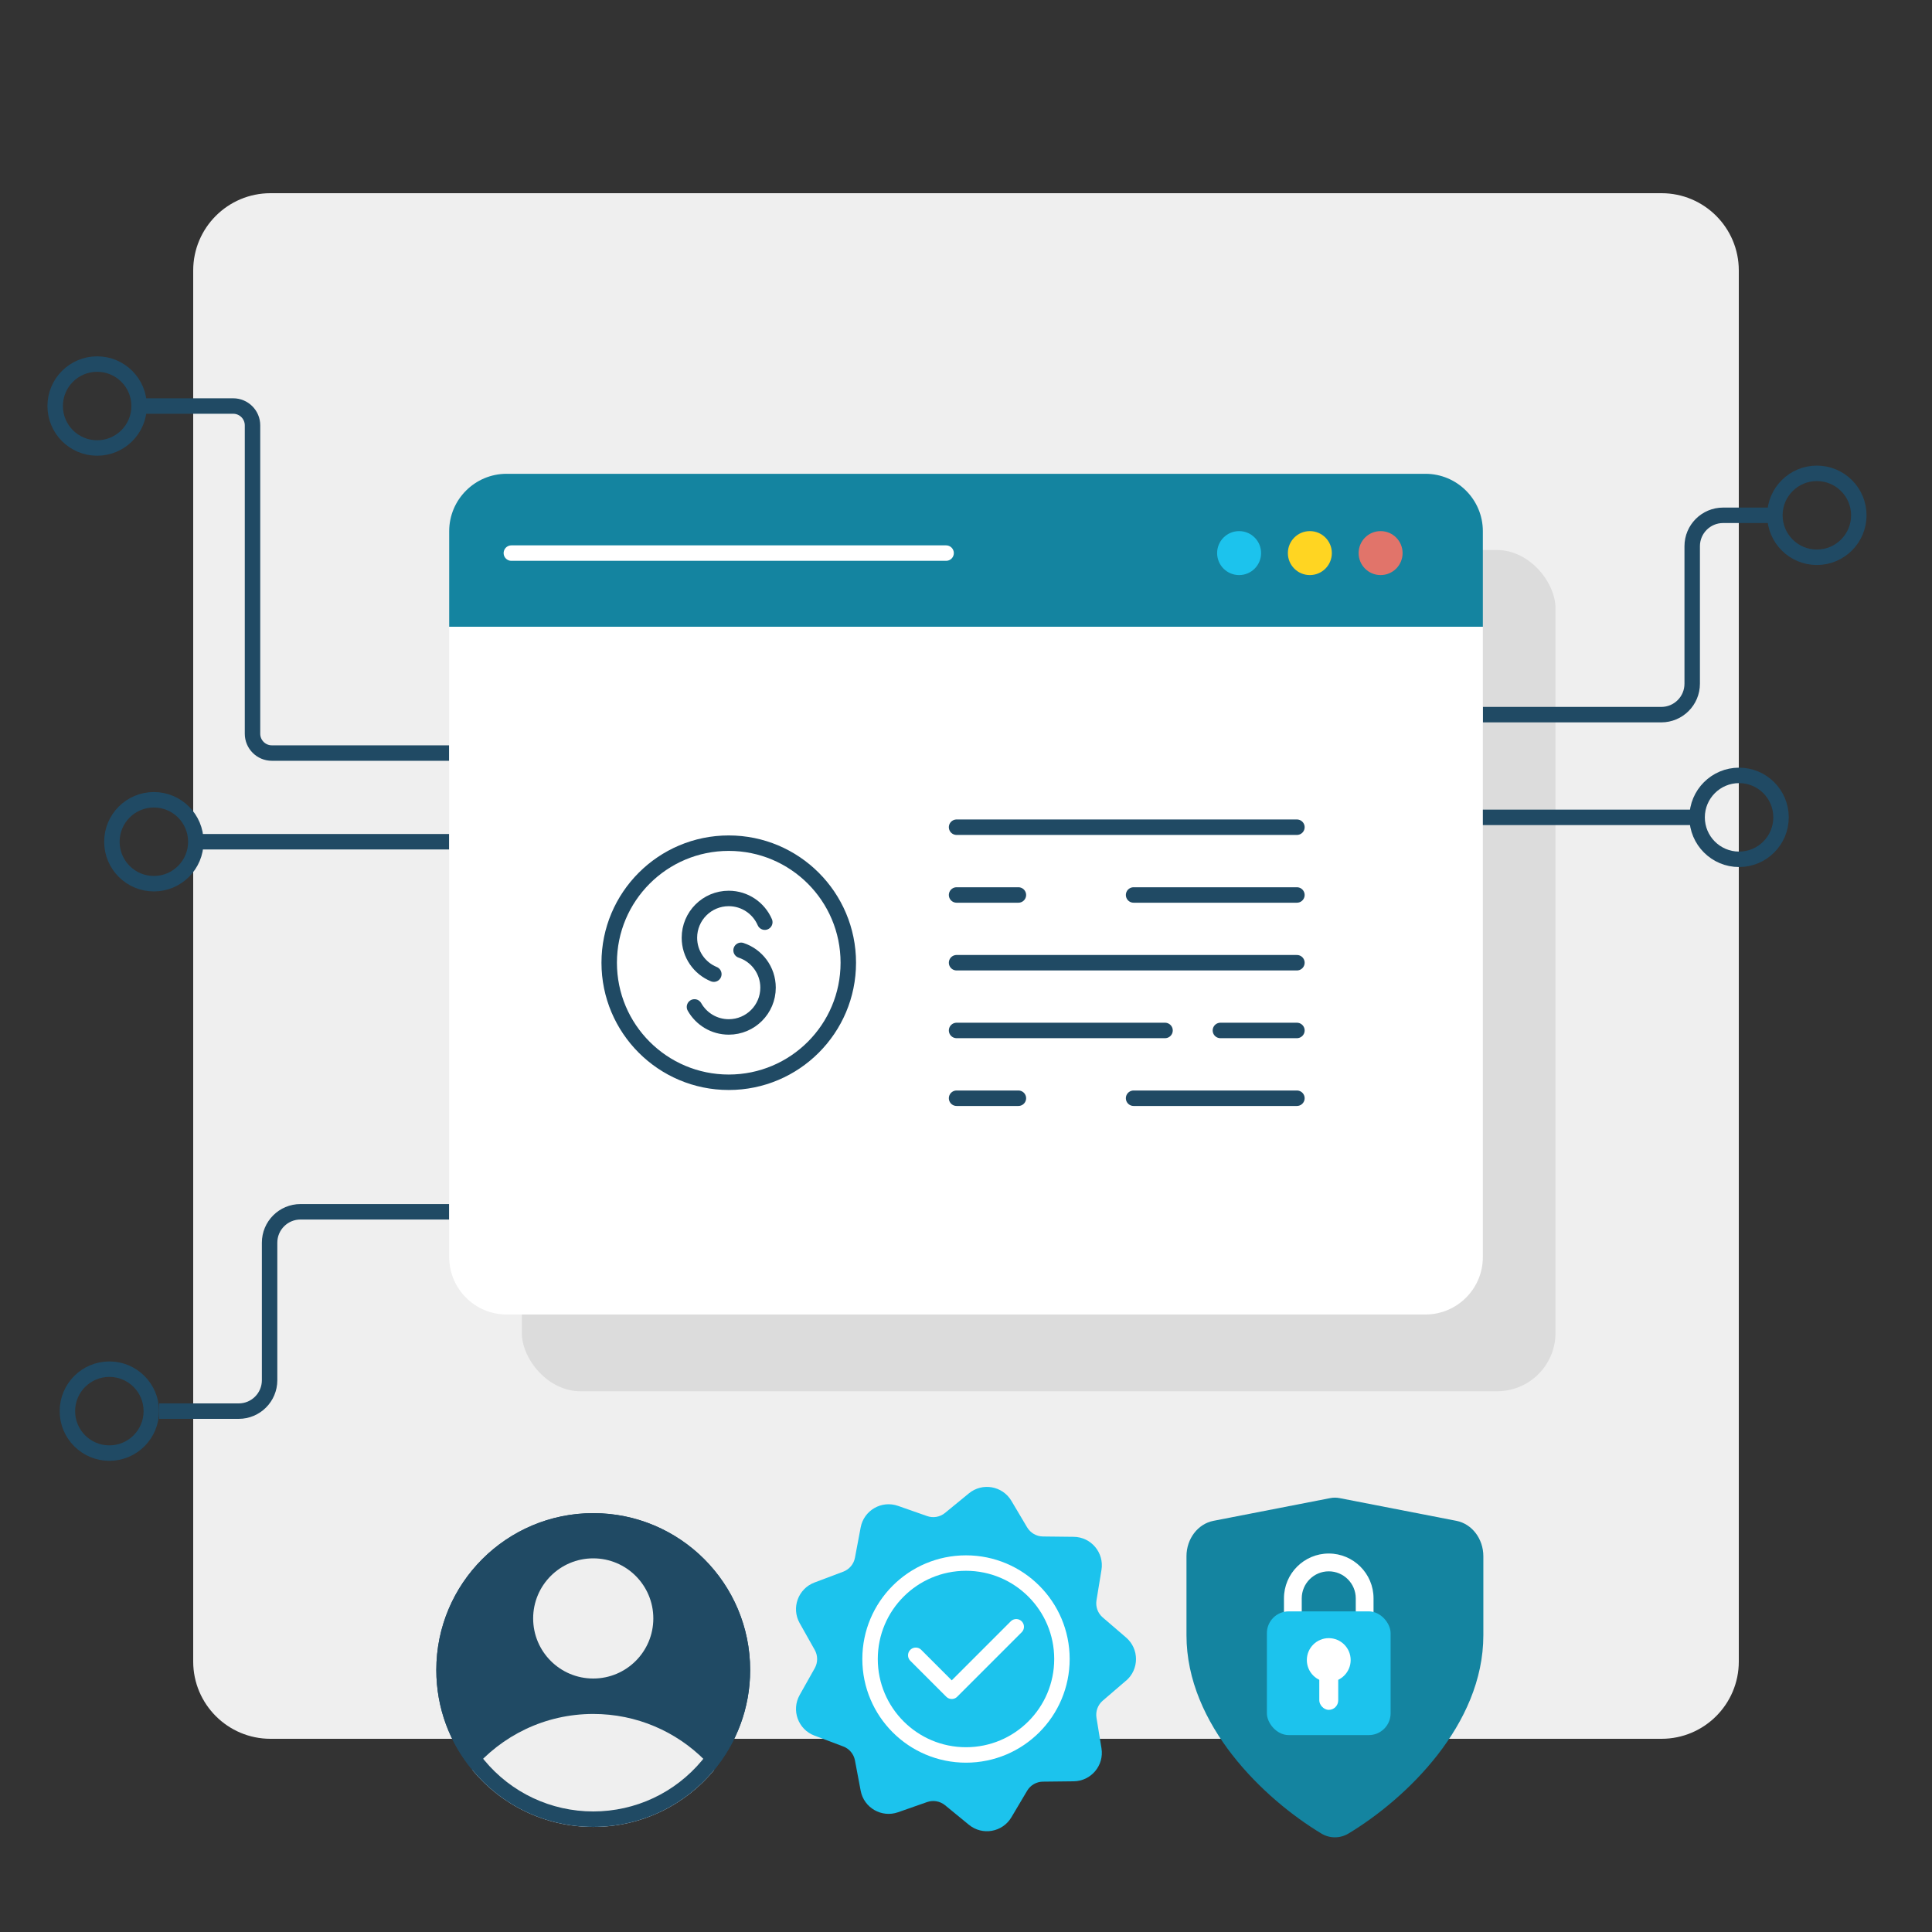 <?xml version="1.0" encoding="UTF-8"?>
<svg id="a" data-name="Layer 1" xmlns="http://www.w3.org/2000/svg" viewBox="0 0 500 500">
  <rect x="0" y="0" width="500" height="500" fill="#333333" stroke="none"/>
  <defs>
    <style>
      .b {
        fill: #1cc3ed;
      }

      .c, .d {
        stroke-miterlimit: 10;
      }

      .c, .d, .e, .f {
        fill: none;
        stroke-width: 4px;
      }

      .c, .d, .f {
        stroke: #204a64;
      }

      .g {
        fill: #204a64;
      }

      .h {
        fill: #e1746a;
      }

      .i {
        fill: #efefef;
      }

      .d, .e, .f {
        stroke-linecap: round;
      }

      .j {
        fill: #ffd522;
      }

      .k {
        fill: #fff;
      }

      .e {
        stroke: #fff;
      }

      .e, .f {
        stroke-linejoin: round;
      }

      .l {
        fill: #1484a0;
      }

      .m {
        fill: #dcdcdc;
      }
    </style>
  </defs>
  <path class="i" d="M450,70v360c0,11.04-8.95,20-20,20H70c-11.04,0-20-8.96-20-20V70c0-11.05,8.96-20,20-20h360c11.05,0,20,8.95,20,20Z"/>
  <rect class="m" x="135.05" y="142.35" width="267.51" height="217.7" rx="15.09" ry="15.09"/>
  <g>
    <path class="c" d="M116.25,313.61h-38.48c-4.42,0-8,3.58-8,8v35.59c0,4.42-3.58,8-8,8h-20.58"/>
    <circle class="c" cx="28.3" cy="365.2" r="10.86"/>
  </g>
  <g>
    <line class="c" x1="116.25" y1="217.84" x2="51.08" y2="217.84"/>
    <circle class="c" cx="39.82" cy="217.84" r="10.86"/>
  </g>
  <g>
    <path class="c" d="M35.99,105.08h24.36c2.76,0,5,2.24,5,5v79.81c0,2.76,2.24,5,5,5h45.89"/>
    <circle class="c" cx="25.14" cy="105.08" r="10.86"/>
  </g>
  <g>
    <path class="c" d="M383.75,184.95h46.19c4.42,0,8-3.58,8-8v-35.59c0-4.42,3.58-8,8-8h13.4"/>
    <circle class="c" cx="470.2" cy="133.36" r="10.86"/>
  </g>
  <g>
    <line class="c" x1="382.17" y1="211.53" x2="438.82" y2="211.53"/>
    <circle class="c" cx="450.07" cy="211.53" r="10.86"/>
  </g>
  <g>
    <path class="l" d="M131.11,122.62h237.79c8.2,0,14.86,6.66,14.86,14.86v24.72H116.25v-24.72c0-8.2,6.66-14.86,14.86-14.86Z"/>
    <path class="k" d="M116.25,162.2h267.51v163.13c0,8.2-6.66,14.86-14.86,14.86h-237.79c-8.2,0-14.86-6.66-14.86-14.86v-163.13h0Z"/>
    <g>
      <line class="d" x1="247.56" y1="214.08" x2="335.64" y2="214.08"/>
      <line class="d" x1="293.37" y1="231.62" x2="335.64" y2="231.62"/>
      <line class="d" x1="247.56" y1="231.62" x2="263.56" y2="231.62"/>
      <line class="d" x1="247.56" y1="249.15" x2="335.64" y2="249.15"/>
      <line class="d" x1="315.84" y1="266.68" x2="335.64" y2="266.68"/>
      <line class="d" x1="247.56" y1="266.68" x2="301.51" y2="266.68"/>
      <line class="d" x1="293.37" y1="284.22" x2="335.64" y2="284.22"/>
      <line class="d" x1="247.56" y1="284.22" x2="263.56" y2="284.22"/>
    </g>
    <circle class="b" cx="320.68" cy="143.14" r="5.69"/>
    <circle class="j" cx="338.99" cy="143.14" r="5.69"/>
    <circle class="h" cx="357.3" cy="143.14" r="5.69"/>
    <line class="e" x1="132.34" y1="143.14" x2="244.85" y2="143.14"/>
    <g>
      <g>
        <path class="f" d="M184.74,252.11c-3.71-1.52-6.32-5.16-6.32-9.42,0-5.62,4.55-10.17,10.17-10.17,4.19,0,7.78,2.53,9.34,6.14"/>
        <path class="f" d="M191.79,245.94c4.06,1.34,6.98,5.16,6.98,9.66,0,5.62-4.55,10.17-10.17,10.17-3.81,0-7.12-2.09-8.87-5.18"/>
      </g>
      <circle class="f" cx="188.6" cy="249.15" r="30.94"/>
    </g>
  </g>
  <g>
    <g>
      <path class="g" d="M194.14,432.2c0,9.86-3.53,18.89-9.36,25.92-7.44,8.97-18.69,14.68-31.24,14.68s-23.82-5.71-31.26-14.69c-5.87-7.02-9.36-16.07-9.36-25.91,0-22.42,18.19-40.6,40.62-40.6s40.6,18.19,40.6,40.6Z"/>
      <path class="i" d="M184.78,458.13c-7.44,8.97-18.69,14.68-31.24,14.68s-23.82-5.71-31.26-14.69c7.49-8.89,18.7-14.55,31.26-14.55,11.26,0,21.48,4.57,28.84,11.96.84.83,1.64,1.7,2.4,2.6Z"/>
      <circle class="i" cx="153.53" cy="418.85" r="15.55"/>
    </g>
    <path class="g" d="M153.54,395.6c20.18,0,36.6,16.42,36.6,36.6,0,8.51-3,16.81-8.44,23.37-6.98,8.41-17.24,13.23-28.17,13.23s-21.21-4.83-28.19-13.26c-5.44-6.51-8.43-14.8-8.43-23.34,0-20.18,16.43-36.6,36.62-36.6M153.54,391.6c-22.43,0-40.62,18.19-40.62,40.6,0,9.84,3.49,18.89,9.36,25.91,7.44,8.98,18.67,14.69,31.26,14.69s23.8-5.71,31.24-14.68c5.83-7.03,9.36-16.07,9.36-25.92,0-22.42-18.19-40.6-40.6-40.6h0Z"/>
  </g>
  <g>
    <path class="b" d="M291.43,434.94l-6.05,5.2c-1.27,1.09-1.88,2.77-1.61,4.43l1.29,7.87c.73,4.45-2.67,8.5-7.18,8.56l-7.98.09c-1.68.02-3.23.91-4.08,2.36l-4.07,6.86c-2.3,3.88-7.51,4.8-11,1.94l-6.17-5.06c-1.3-1.06-3.06-1.37-4.64-.82l-7.53,2.64c-4.25,1.49-8.84-1.15-9.67-5.58l-1.48-7.84c-.31-1.65-1.46-3.02-3.03-3.61l-7.46-2.81c-4.22-1.59-6.03-6.57-3.82-10.5l3.91-6.95c.82-1.46.82-3.25,0-4.71l-3.91-6.95c-2.21-3.93-.4-8.9,3.82-10.5l7.46-2.81c1.57-.59,2.72-1.96,3.03-3.61l1.48-7.84c.83-4.43,5.42-7.08,9.67-5.58l7.53,2.64c1.58.56,3.34.25,4.64-.82l6.17-5.06c3.49-2.86,8.7-1.94,11,1.94l4.07,6.86c.86,1.44,2.4,2.34,4.08,2.36l7.98.09c4.51.05,7.91,4.11,7.18,8.56l-1.29,7.87c-.27,1.66.34,3.34,1.61,4.43l6.05,5.2c3.42,2.94,3.42,8.23,0,11.17Z"/>
    <polyline class="e" points="263 421.01 246.31 437.7 237 428.39"/>
    <circle class="e" cx="250" cy="429.35" r="24.83"/>
  </g>
  <g>
    <path class="l" d="M376.91,393.59c4.04.79,6.98,4.65,6.98,9.17v20.45c0,23.17-20.01,42.34-34.93,51.32-2.15,1.29-4.83,1.29-6.97,0-14.92-8.98-34.93-28.15-34.93-51.32v-20.45c0-4.52,2.94-8.38,6.98-9.17l30.22-5.88c.8-.16,1.63-.16,2.43,0l30.22,5.88Z"/>
    <g>
      <path class="k" d="M355.46,427.48h-23.17v-13.84c0-6.39,5.2-11.59,11.59-11.59s11.59,5.2,11.59,11.59v13.84ZM336.89,422.89h13.98v-9.24c0-3.85-3.14-6.99-6.99-6.99s-6.99,3.14-6.99,6.99v9.24Z"/>
      <rect class="b" x="327.87" y="417.02" width="32.02" height="32.02" rx="5.64" ry="5.64"/>
      <circle class="k" cx="343.88" cy="429.62" r="5.67"/>
      <rect class="k" x="341.43" y="426.67" width="4.9" height="15.84" rx="2.45" ry="2.45"/>
    </g>
  </g>
</svg>